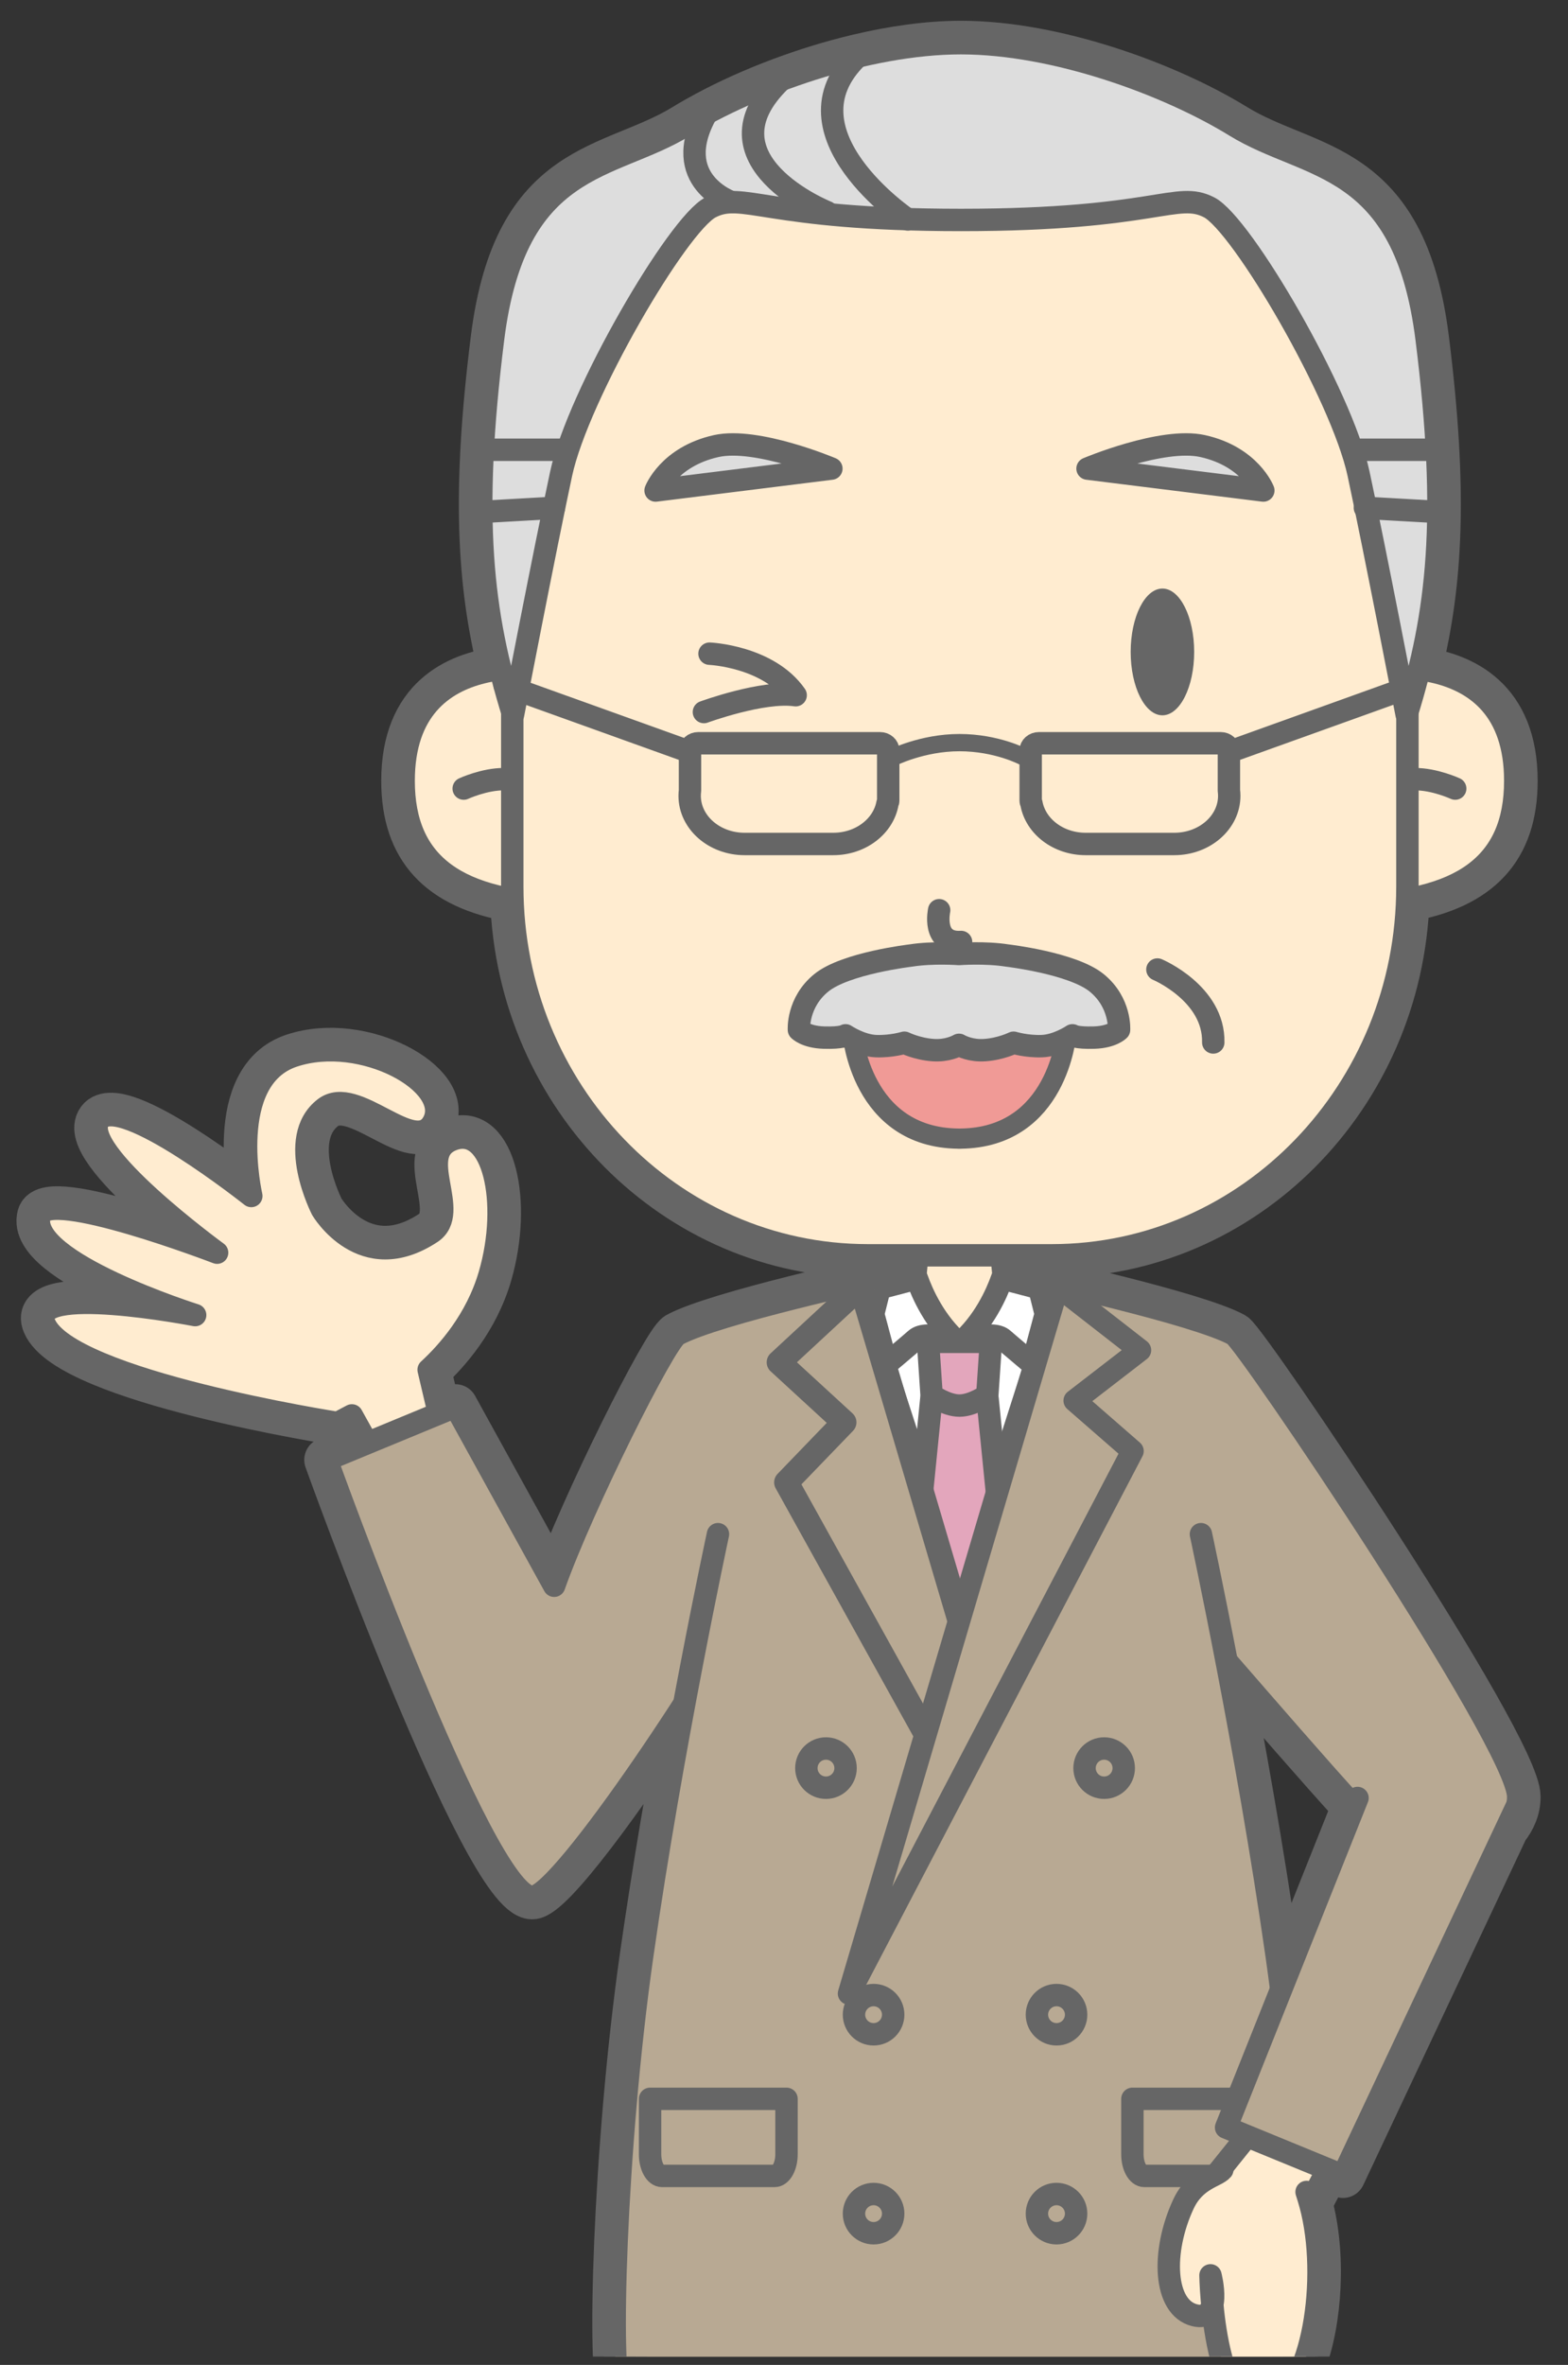 <?xml version="1.0" encoding="UTF-8"?>
<!DOCTYPE svg PUBLIC "-//W3C//DTD SVG 1.1//EN" "http://www.w3.org/Graphics/SVG/1.1/DTD/svg11.dtd">
<svg version="1.1" xmlns="http://www.w3.org/2000/svg" xmlns:xlink="http://www.w3.org/1999/xlink" x="0" y="0" width="280" height="422" viewBox="0, 0, 280, 422">
  <rect x="0" y="0" width="280" height="422" fill="#333333" stroke="none"/>
  <defs>
    <clipPath id="Clip_1">
      <path d="M279.748,-0.512 L279.748,420.512 L-0.247,420.512 L-0.247,-0.512 L279.748,-0.512 z"/>
    </clipPath>
  </defs>
  <g id="Layer_1">
    <g clip-path="url(#Clip_1)">
      <path d="M228.786,354.978 C228.53,352.969 228.263,350.976 227.982,349.009 C225.268,329.987 221.785,310.717 219.032,296.434 C226.424,304.921 235.315,315.199 241.818,322.324 z M220.324,238.147 C213.33,234.353 184.201,228.03 184.201,228.03 L179.243,228.03 L178.862,224.005 L187.811,224.005 C222.142,224.005 250.094,195.776 251.269,160.497 C264.238,158.206 270.582,151.448 270.582,139.339 C270.582,124.755 261.339,120.445 253.446,119.417 C257.232,104.067 258.158,87.704 254.759,60.505 C250.759,28.505 233.594,30.505 220.594,22.505 C208.613,15.133 188.516,7.708 171.592,7.708 C165.701,7.708 159.383,8.621 153.141,10.105 L153.139,10.099 C153.137,10.101 153.135,10.104 153.133,10.107 C148.469,11.214 143.855,12.642 139.491,14.271 L139.49,14.266 L139.482,14.274 C134.627,16.086 130.1,18.134 126.168,20.246 L126.165,20.238 L126.158,20.252 C124.769,20.999 123.435,21.751 122.21,22.505 C109.21,30.505 92.044,28.505 88.044,60.505 C84.645,87.695 85.569,104.054 89.352,119.4 C81.43,120.396 72.079,124.669 72.079,139.339 C72.079,151.492 78.468,158.258 91.535,160.525 C92.724,195.79 120.669,224.005 154.992,224.005 L163.799,224.005 L163.418,228.03 L158.461,228.03 C158.461,228.03 157.902,228.151 156.947,228.365 L157.082,228.03 C157.082,228.03 127.953,234.353 120.959,238.147 C118.708,239.367 103.989,268.756 98.957,282.964 L81.334,251.005 L78.379,252.226 L76.542,244.422 C79.9,241.339 85.064,235.552 87.426,227.458 C91.221,214.45 87.992,200.74 80.929,203.312 C73.868,205.885 82.537,216.322 77.019,219.957 C64.696,228.076 57.498,215.849 57.498,215.849 C57.498,215.849 50.95,203.173 57.935,197.755 C63.592,193.368 74.087,206.567 77.413,200.168 C80.919,193.422 64.738,184.325 52.394,188.434 C40.05,192.542 44.877,213.414 44.877,213.414 C44.877,213.414 21.448,194.824 17.693,199.855 C13.682,205.232 38.771,223.531 38.771,223.531 C38.771,223.531 8.441,211.882 7.056,216.97 C4.82,225.186 34.849,234.667 34.849,234.667 C34.849,234.667 4.775,228.828 7.967,236.231 C12.382,246.469 60.283,253.918 60.283,253.918 L62.836,252.571 L65.581,257.512 L58.334,260.505 C58.334,260.505 86.37,338.488 95.036,338.488 C98.45,338.488 111.568,320.466 122.189,304.016 C119.729,317.175 116.938,333.175 114.68,349.005 C109.816,383.089 108.646,424.845 110.811,427.01 C111.206,427.404 112.45,427.718 114.384,427.97 L140.333,653.172 L162.5,653.506 L169.924,448.472 L171.33,446.916 L172.736,448.472 L180.16,653.506 L202.328,653.172 L228.221,428.455 C228.477,428.283 228.724,428.085 228.967,427.871 C230.502,427.637 231.505,427.355 231.85,427.01 C232.255,426.605 232.543,424.811 232.713,421.939 C235.74,414.216 236.418,402.068 233.919,393.121 L237.078,387.081 L239.819,388.206 L268.974,326.29 C270.295,324.65 271.105,322.732 271.105,320.616 C271.105,311.283 222.574,239.367 220.324,238.147 M209.462,660.241 C201.117,652.404 180.16,654.394 180.16,654.394 L180.16,668.477 L212.008,668.477 C212.008,668.477 216.102,666.478 209.462,660.241 M133.199,660.241 C126.559,666.478 130.653,668.477 130.653,668.477 L162.5,668.477 L162.5,654.394 C162.5,654.394 141.545,652.404 133.199,660.241" fill="#666666"/>
      <path d="M228.786,354.978 C228.53,352.969 228.263,350.976 227.982,349.009 C225.268,329.987 221.785,310.717 219.032,296.434 C226.424,304.921 235.315,315.199 241.818,322.324 L228.786,354.978 z M220.324,238.147 C213.33,234.353 184.201,228.03 184.201,228.03 L179.243,228.03 L178.862,224.005 L187.811,224.005 C222.142,224.005 250.094,195.776 251.269,160.497 C264.238,158.206 270.582,151.448 270.582,139.339 C270.582,124.755 261.339,120.445 253.446,119.417 C257.232,104.067 258.158,87.704 254.759,60.505 C250.759,28.505 233.594,30.505 220.594,22.505 C208.613,15.133 188.516,7.708 171.592,7.708 C165.701,7.708 159.383,8.621 153.141,10.105 L153.139,10.099 C153.137,10.101 153.135,10.104 153.133,10.107 C148.469,11.214 143.855,12.642 139.491,14.271 L139.49,14.266 L139.482,14.274 C134.627,16.086 130.1,18.134 126.168,20.246 L126.165,20.238 L126.158,20.252 C124.769,20.999 123.435,21.751 122.21,22.505 C109.21,30.505 92.044,28.505 88.044,60.505 C84.645,87.695 85.569,104.054 89.352,119.4 C81.43,120.396 72.079,124.669 72.079,139.339 C72.079,151.492 78.468,158.258 91.535,160.525 C92.724,195.79 120.669,224.005 154.992,224.005 L163.799,224.005 L163.418,228.03 L158.461,228.03 C158.461,228.03 157.902,228.151 156.947,228.365 L157.082,228.03 C157.082,228.03 127.953,234.353 120.959,238.147 C118.708,239.367 103.989,268.756 98.957,282.964 L81.334,251.005 L78.379,252.226 L76.542,244.422 C79.9,241.339 85.064,235.552 87.426,227.458 C91.221,214.45 87.992,200.74 80.929,203.312 C73.868,205.885 82.537,216.322 77.019,219.957 C64.696,228.076 57.498,215.849 57.498,215.849 C57.498,215.849 50.95,203.173 57.935,197.755 C63.592,193.368 74.087,206.567 77.413,200.168 C80.919,193.422 64.738,184.325 52.394,188.434 C40.05,192.542 44.877,213.414 44.877,213.414 C44.877,213.414 21.448,194.824 17.693,199.855 C13.682,205.232 38.771,223.531 38.771,223.531 C38.771,223.531 8.441,211.882 7.056,216.97 C4.82,225.186 34.849,234.667 34.849,234.667 C34.849,234.667 4.775,228.828 7.967,236.231 C12.382,246.469 60.283,253.918 60.283,253.918 L62.836,252.571 L65.581,257.512 L58.334,260.505 C58.334,260.505 86.37,338.488 95.036,338.488 C98.45,338.488 111.568,320.466 122.189,304.016 C119.729,317.175 116.938,333.175 114.68,349.005 C109.816,383.089 108.646,424.845 110.811,427.01 C111.206,427.404 112.45,427.718 114.384,427.97 L140.333,653.172 L162.5,653.506 L169.924,448.472 L171.33,446.916 L172.736,448.472 L180.16,653.506 L202.328,653.172 L228.221,428.455 C228.477,428.283 228.724,428.085 228.967,427.871 C230.502,427.637 231.505,427.355 231.85,427.01 C232.255,426.605 232.543,424.811 232.713,421.939 C235.74,414.216 236.418,402.068 233.919,393.121 L237.078,387.081 L239.819,388.206 L268.974,326.29 C270.295,324.65 271.105,322.732 271.105,320.616 C271.105,311.283 222.574,239.367 220.324,238.147 z M209.462,660.241 C201.117,652.404 180.16,654.394 180.16,654.394 L180.16,668.477 L212.008,668.477 C212.008,668.477 216.102,666.478 209.462,660.241 z M133.199,660.241 C126.559,666.478 130.653,668.477 130.653,668.477 L162.5,668.477 L162.5,654.394 C162.5,654.394 141.545,652.404 133.199,660.241 z" fill-opacity="0" stroke="#666666" stroke-width="8" stroke-linecap="round" stroke-linejoin="round"/>
      <path d="M122.337,238.147 C129.331,234.353 158.461,228.03 158.461,228.03 L184.201,228.03 C184.201,228.03 213.33,234.353 220.324,238.147 C222.574,239.367 271.105,311.283 271.105,320.616 C271.105,329.95 255.412,335.506 249.079,329.839 C242.605,324.046 219.957,297.26 210.001,286.159 L132.66,286.159" fill="#B8A993"/>
      <path d="M122.337,238.147 C129.331,234.353 158.461,228.03 158.461,228.03 L184.201,228.03 C184.201,228.03 213.33,234.353 220.324,238.147 C222.574,239.367 271.105,311.283 271.105,320.616 C271.105,329.95 255.412,335.506 249.079,329.839 C242.605,324.046 219.957,297.26 210.001,286.159 L132.66,286.159" fill-opacity="0" stroke="#666666" stroke-width="4" stroke-linecap="round" stroke-linejoin="round"/>
      <path d="M100.221,119.703 C100.221,119.703 72.079,113.896 72.079,139.339 C72.079,154.306 81.767,161.102 101.685,161.387" fill="#FFECD0"/>
      <path d="M100.221,119.703 C100.221,119.703 72.079,113.896 72.079,139.339 C72.079,154.306 81.767,161.102 101.685,161.387" fill-opacity="0" stroke="#666666" stroke-width="4" stroke-linecap="round" stroke-linejoin="round"/>
      <path d="M82.803,140.716 C82.803,140.716 86.492,139.013 90.007,139.034" fill="#FFECD0"/>
      <path d="M82.803,140.716 C82.803,140.716 86.492,139.013 90.007,139.034" fill-opacity="0" stroke="#666666" stroke-width="4" stroke-linecap="round" stroke-linejoin="round"/>
      <path d="M242.439,119.703 C242.439,119.703 270.582,113.896 270.582,139.339 C270.582,154.306 260.894,161.102 240.977,161.387" fill="#FFECD0"/>
      <path d="M242.439,119.703 C242.439,119.703 270.582,113.896 270.582,139.339 C270.582,154.306 260.894,161.102 240.977,161.387" fill-opacity="0" stroke="#666666" stroke-width="4" stroke-linecap="round" stroke-linejoin="round"/>
      <path d="M259.859,140.716 C259.859,140.716 256.17,139.013 252.654,139.034" fill="#FFECD0"/>
      <path d="M259.859,140.716 C259.859,140.716 256.17,139.013 252.654,139.034" fill-opacity="0" stroke="#666666" stroke-width="4" stroke-linecap="round" stroke-linejoin="round"/>
      <path d="M188.921,230.749 L171.33,226.13 L153.74,230.749 L171.497,285.234 z" fill="#FFFFFF"/>
      <path d="M188.921,230.749 L171.33,226.13 L153.74,230.749 L171.497,285.234 L188.921,230.749 z" fill-opacity="0" stroke="#666666" stroke-width="4" stroke-linecap="round" stroke-linejoin="round"/>
      <path d="M179.289,228.514 L177.82,212.997 L171.331,208.778 L164.841,212.997 L163.372,228.514 C163.372,228.514 169.04,239.765 171.331,239.765 C173.622,239.765 179.289,228.514 179.289,228.514" fill="#FFECD0"/>
      <path d="M179.289,228.514 L177.82,212.997 L171.331,208.778 L164.841,212.997 L163.372,228.514 C163.372,228.514 169.04,239.765 171.331,239.765 C173.622,239.765 179.289,228.514 179.289,228.514 z" fill-opacity="0" stroke="#666666" stroke-width="4" stroke-linecap="round" stroke-linejoin="round"/>
      <path d="M163.727,228.126 L157.082,229.871 L155.928,234.474 L158.321,243.396 C158.321,243.396 162.857,239.577 163.471,239.019 C165.566,237.111 171.33,239.765 171.33,239.765 C166.956,235.969 164.699,230.878 163.727,228.126" fill="#FFFFFF"/>
      <path d="M163.727,228.126 L157.082,229.871 L155.928,234.474 L158.321,243.396 C158.321,243.396 162.857,239.577 163.471,239.019 C165.566,237.111 171.33,239.765 171.33,239.765 C166.956,235.969 164.699,230.878 163.727,228.126 z" fill-opacity="0" stroke="#666666" stroke-width="4" stroke-linecap="round" stroke-linejoin="round"/>
      <path d="M178.934,228.126 L185.578,229.871 L186.733,234.474 L184.34,243.396 C184.34,243.396 179.804,239.577 179.189,239.019 C177.094,237.111 171.33,239.765 171.33,239.765 C175.705,235.969 177.963,230.878 178.934,228.126" fill="#FFFFFF"/>
      <path d="M178.934,228.126 L185.578,229.871 L186.733,234.474 L184.34,243.396 C184.34,243.396 179.804,239.577 179.189,239.019 C177.094,237.111 171.33,239.765 171.33,239.765 C175.705,235.969 177.963,230.878 178.934,228.126 z" fill-opacity="0" stroke="#666666" stroke-width="4" stroke-linecap="round" stroke-linejoin="round"/>
      <path d="M251.325,158.19 C251.325,194.538 222.889,224.005 187.811,224.005 L154.992,224.005 C119.914,224.005 91.477,194.538 91.477,158.19 L91.477,88.321 C91.477,51.972 119.914,22.505 154.992,22.505 L187.811,22.505 C222.889,22.505 251.325,51.972 251.325,88.321 z" fill="#FFECD0"/>
      <path d="M251.325,158.19 C251.325,194.538 222.889,224.005 187.811,224.005 L154.992,224.005 C119.914,224.005 91.477,194.538 91.477,158.19 L91.477,88.321 C91.477,51.972 119.914,22.505 154.992,22.505 L187.811,22.505 C222.889,22.505 251.325,51.972 251.325,88.321 L251.325,158.19 z" fill-opacity="0" stroke="#666666" stroke-width="4" stroke-linecap="round" stroke-linejoin="round"/>
      <path d="M167.705,162.422 C167.705,162.422 166.371,168.422 171.623,168.089" fill-opacity="0" stroke="#666666" stroke-width="4" stroke-linecap="round" stroke-linejoin="round"/>
      <path d="M254.759,60.505 C250.759,28.505 233.594,30.505 220.594,22.505 C208.613,15.133 188.516,7.708 171.592,7.708 C154.667,7.708 134.195,15.13 122.21,22.505 C109.21,30.505 92.044,28.505 88.044,60.505 C84.044,92.505 86.029,109.505 91.62,127.505 C91.62,127.505 97.21,98.505 100.21,84.505 C103.21,70.505 121.032,40 126.89,37 C132.747,34 136.593,39.25 171.594,39.25 C206.594,39.25 210.056,34 215.914,37 C221.771,40 239.594,70.505 242.594,84.505 C245.594,98.505 251.184,127.505 251.184,127.505 C256.773,109.505 258.759,92.505 254.759,60.505" fill="#DDDDDD"/>
      <path d="M254.759,60.505 C250.759,28.505 233.594,30.505 220.594,22.505 C208.613,15.133 188.516,7.708 171.592,7.708 C154.667,7.708 134.195,15.13 122.21,22.505 C109.21,30.505 92.044,28.505 88.044,60.505 C84.044,92.505 86.029,109.505 91.62,127.505 C91.62,127.505 97.21,98.505 100.21,84.505 C103.21,70.505 121.032,40 126.89,37 C132.747,34 136.593,39.25 171.594,39.25 C206.594,39.25 210.056,34 215.914,37 C221.771,40 239.594,70.505 242.594,84.505 C245.594,98.505 251.184,127.505 251.184,127.505 C256.773,109.505 258.759,92.505 254.759,60.505 z" fill-opacity="0" stroke="#666666" stroke-width="4" stroke-linecap="round" stroke-linejoin="round"/>
      <path d="M147.68,37.856 C147.68,37.856 124.559,28.602 139.49,14.266" fill-opacity="0" stroke="#666666" stroke-width="4" stroke-linecap="round" stroke-linejoin="round"/>
      <path d="M162.097,39.162 C162.097,39.162 139.096,23.694 153.139,10.099" fill-opacity="0" stroke="#666666" stroke-width="4" stroke-linecap="round" stroke-linejoin="round"/>
      <path d="M130.65,36.079 C130.65,36.079 119.453,32.238 126.165,20.238" fill-opacity="0" stroke="#666666" stroke-width="4" stroke-linecap="round" stroke-linejoin="round"/>
      <path d="M190.413,184.518 C190.413,184.518 181.561,186.518 171.311,186.518 C161.061,186.518 152.248,184.518 152.248,184.518 C152.248,184.518 153.736,203.014 171.163,203.18 L171.163,203.188 C171.221,203.188 171.273,203.184 171.33,203.184 C171.388,203.184 171.44,203.188 171.498,203.188 L171.498,203.18 C188.925,203.014 190.413,184.518 190.413,184.518" fill="#F09A96"/>
      <path d="M190.413,184.518 C190.413,184.518 181.561,186.518 171.311,186.518 C161.061,186.518 152.248,184.518 152.248,184.518 C152.248,184.518 153.736,203.014 171.163,203.18 L171.163,203.188 C171.221,203.188 171.273,203.184 171.33,203.184 C171.388,203.184 171.44,203.188 171.498,203.188 L171.498,203.18 C188.925,203.014 190.413,184.518 190.413,184.518 z" fill-opacity="0" stroke="#666666" stroke-width="3.604" stroke-linecap="round" stroke-linejoin="round"/>
      <path d="M195.83,175.375 C191.496,171.857 179.83,170.502 179.83,170.502 C175.869,169.88 171.247,170.233 171.247,170.233 C171.247,170.233 166.625,169.88 162.664,170.502 C162.664,170.502 150.998,171.857 146.664,175.375 C142.33,178.893 142.664,183.765 142.664,183.765 C142.664,183.765 143.862,185.05 147.112,185.153 C150.362,185.254 150.986,184.748 150.986,184.748 C150.986,184.748 153.68,186.574 156.43,186.675 C159.18,186.777 161.497,186.066 161.497,186.066 C161.497,186.066 163.747,187.183 166.622,187.386 C169.082,187.56 170.8,186.697 171.247,186.443 C171.694,186.697 173.412,187.56 175.872,187.386 C178.747,187.183 180.997,186.066 180.997,186.066 C180.997,186.066 183.314,186.777 186.064,186.675 C188.814,186.574 191.508,184.748 191.508,184.748 C191.508,184.748 192.132,185.254 195.382,185.153 C198.632,185.05 199.83,183.765 199.83,183.765 C199.83,183.765 200.164,178.893 195.83,175.375" fill="#DDDDDD"/>
      <path d="M195.83,175.375 C191.496,171.857 179.83,170.502 179.83,170.502 C175.869,169.88 171.247,170.233 171.247,170.233 C171.247,170.233 166.625,169.88 162.664,170.502 C162.664,170.502 150.998,171.857 146.664,175.375 C142.33,178.893 142.664,183.765 142.664,183.765 C142.664,183.765 143.862,185.05 147.112,185.153 C150.362,185.254 150.986,184.748 150.986,184.748 C150.986,184.748 153.68,186.574 156.43,186.675 C159.18,186.777 161.497,186.066 161.497,186.066 C161.497,186.066 163.747,187.183 166.622,187.386 C169.082,187.56 170.8,186.697 171.247,186.443 C171.694,186.697 173.412,187.56 175.872,187.386 C178.747,187.183 180.997,186.066 180.997,186.066 C180.997,186.066 183.314,186.777 186.064,186.675 C188.814,186.574 191.508,184.748 191.508,184.748 C191.508,184.748 192.132,185.254 195.382,185.153 C198.632,185.05 199.83,183.765 199.83,183.765 C199.83,183.765 200.164,178.893 195.83,175.375 z" fill-opacity="0" stroke="#666666" stroke-width="4" stroke-linecap="round" stroke-linejoin="round"/>
      <path d="M87.426,227.458 C91.221,214.45 87.992,200.74 80.929,203.312 C73.868,205.885 82.537,216.322 77.019,219.957 C64.696,228.076 57.498,215.849 57.498,215.849 C57.498,215.849 50.95,203.173 57.935,197.755 C63.592,193.368 74.087,206.567 77.413,200.168 C80.919,193.422 64.738,184.325 52.394,188.434 C40.05,192.542 44.877,213.414 44.877,213.414 C44.877,213.414 21.448,194.824 17.693,199.855 C13.682,205.232 38.771,223.531 38.771,223.531 C38.771,223.531 8.441,211.882 7.056,216.97 C4.82,225.186 34.849,234.667 34.849,234.667 C34.849,234.667 4.775,228.828 7.967,236.231 C12.382,246.469 60.283,253.918 60.283,253.918 L62.835,252.571 L70.415,266.213 L80.415,260.879 L76.542,244.422 C79.9,241.339 85.064,235.552 87.426,227.458" fill="#FFECD0"/>
      <path d="M87.426,227.458 C91.221,214.45 87.992,200.74 80.929,203.312 C73.868,205.885 82.537,216.322 77.019,219.957 C64.696,228.076 57.498,215.849 57.498,215.849 C57.498,215.849 50.95,203.173 57.935,197.755 C63.592,193.368 74.087,206.567 77.413,200.168 C80.919,193.422 64.738,184.325 52.394,188.434 C40.05,192.542 44.877,213.414 44.877,213.414 C44.877,213.414 21.448,194.824 17.693,199.855 C13.682,205.232 38.771,223.531 38.771,223.531 C38.771,223.531 8.441,211.882 7.056,216.97 C4.82,225.186 34.849,234.667 34.849,234.667 C34.849,234.667 4.775,228.828 7.967,236.231 C12.382,246.469 60.283,253.918 60.283,253.918 L62.835,252.571 L70.415,266.213 L80.415,260.879 L76.542,244.422 C79.9,241.339 85.064,235.552 87.426,227.458 z" fill-opacity="0" stroke="#666666" stroke-width="4" stroke-linecap="round" stroke-linejoin="round"/>
      <path d="M157.082,228.03 C157.082,228.03 127.953,234.353 120.959,238.147 C118.708,239.367 103.989,268.756 98.957,282.964 L81.334,251.005 L58.334,260.505 C58.334,260.505 86.37,338.488 95.036,338.488 C100.348,338.488 129.152,294.862 135.493,281.405" fill="#B8A993"/>
      <path d="M157.082,228.03 C157.082,228.03 127.953,234.353 120.959,238.147 C118.708,239.367 103.989,268.756 98.957,282.964 L81.334,251.005 L58.334,260.505 C58.334,260.505 86.37,338.488 95.036,338.488 C100.348,338.488 129.152,294.862 135.493,281.405" fill-opacity="0" stroke="#666666" stroke-width="4" stroke-linecap="round" stroke-linejoin="round"/>
      <path d="M126.699,116.643 C126.699,116.643 137.214,117.09 142.082,124.054 C136.199,123.205 125.699,127.059 125.699,127.059" fill-opacity="0" stroke="#666666" stroke-width="4" stroke-linecap="round" stroke-linejoin="round"/>
      <path d="M215.997,381.505 L171.33,381.881 L126.664,381.505 L112.534,411.909 L140.333,653.172 L162.5,653.506 L169.924,448.472 L171.33,446.916 L172.736,448.472 L180.16,653.506 L202.328,653.172 L230.127,411.909 z" fill="#B8A993"/>
      <path d="M215.997,381.505 L171.33,381.881 L126.664,381.505 L112.534,411.909 L140.333,653.172 L162.5,653.506 L169.924,448.472 L171.33,446.916 L172.736,448.472 L180.16,653.506 L202.328,653.172 L230.127,411.909 L215.997,381.505 z" fill-opacity="0" stroke="#666666" stroke-width="4" stroke-linecap="round" stroke-linejoin="round"/>
      <path d="M213.244,116.331 C213.244,122.577 210.705,127.641 207.574,127.641 C204.445,127.641 201.906,122.577 201.906,116.331 C201.906,110.085 204.445,105.022 207.574,105.022 C210.705,105.022 213.244,110.085 213.244,116.331" fill="#666666"/>
      <path d="M128.209,273.761 C128.209,273.761 119.977,311.877 114.68,349.005 C109.816,383.089 108.646,424.845 110.811,427.01 C112.874,429.073 138.098,428.961 164.941,429.012 C167.057,429.027 169.187,429.033 171.33,429.028 C173.473,429.033 175.604,429.027 177.719,429.012 C204.563,428.961 229.787,429.073 231.85,427.01 C234.015,424.845 232.846,383.092 227.982,349.009 C222.685,311.88 214.451,273.761 214.451,273.761" fill="#B8A993"/>
      <path d="M128.209,273.761 C128.209,273.761 119.977,311.877 114.68,349.005 C109.816,383.089 108.646,424.845 110.811,427.01 C112.874,429.073 138.098,428.961 164.941,429.012 C167.057,429.027 169.187,429.033 171.33,429.028 C173.473,429.033 175.604,429.027 177.719,429.012 C204.563,428.961 229.787,429.073 231.85,427.01 C234.015,424.845 232.846,383.092 227.982,349.009 C222.685,311.88 214.451,273.761 214.451,273.761" fill-opacity="0" stroke="#666666" stroke-width="4" stroke-linecap="round" stroke-linejoin="round"/>
      <path d="M117.069,87.528 C117.069,87.528 119.388,81.488 127.903,79.597 C135.159,77.989 148.459,83.618 148.459,83.618 z" fill="#DDDDDD"/>
      <path d="M117.069,87.528 C117.069,87.528 119.388,81.488 127.903,79.597 C135.159,77.989 148.459,83.618 148.459,83.618 L117.069,87.528 z" fill-opacity="0" stroke="#666666" stroke-width="4" stroke-linecap="round" stroke-linejoin="round"/>
      <path d="M225.592,87.528 C225.592,87.528 223.273,81.488 214.758,79.597 C207.502,77.989 194.203,83.618 194.203,83.618 z" fill="#DDDDDD"/>
      <path d="M225.592,87.528 C225.592,87.528 223.273,81.488 214.758,79.597 C207.502,77.989 194.203,83.618 194.203,83.618 L225.592,87.528 z" fill-opacity="0" stroke="#666666" stroke-width="4" stroke-linecap="round" stroke-linejoin="round"/>
      <path d="M206.68,173.003 C206.68,173.003 216.838,177.271 216.654,186.019" fill-opacity="0" stroke="#666666" stroke-width="4" stroke-linecap="round" stroke-linejoin="round"/>
      <path d="M166.312,249.572 L171.33,249.212 L176.349,249.572 L179.691,283.001 L171.33,302.708 L162.969,283.001 z" fill="#E3A6BC"/>
      <path d="M166.312,249.572 L171.33,249.212 L176.349,249.572 L179.691,283.001 L171.33,302.708 L162.969,283.001 L166.312,249.572 z" fill-opacity="0" stroke="#666666" stroke-width="4" stroke-linecap="round" stroke-linejoin="round"/>
      <path d="M176.945,239.44 L176.305,248.94 C176.305,248.94 173.711,250.815 171.33,250.815 C168.95,250.815 166.355,248.94 166.355,248.94 L165.717,239.44 z" fill="#E3A6BC"/>
      <path d="M176.945,239.44 L176.305,248.94 C176.305,248.94 173.711,250.815 171.33,250.815 C168.95,250.815 166.355,248.94 166.355,248.94 L165.717,239.44 L176.945,239.44 z" fill-opacity="0" stroke="#666666" stroke-width="4" stroke-linecap="round" stroke-linejoin="round"/>
      <path d="M226.576,374.523 L226.576,384.416 C226.576,386.548 225.623,388.276 224.447,388.276 L204.343,388.276 C203.167,388.276 202.214,386.548 202.214,384.416 L202.214,374.523 z" fill="#B8A993"/>
      <path d="M226.576,374.523 L226.576,384.416 C226.576,386.548 225.623,388.276 224.447,388.276 L204.343,388.276 C203.167,388.276 202.214,386.548 202.214,384.416 L202.214,374.523 L226.576,374.523 z" fill-opacity="0" stroke="#666666" stroke-width="4" stroke-linecap="round" stroke-linejoin="round"/>
      <path d="M116.085,374.523 L116.085,384.416 C116.085,386.548 117.038,388.276 118.214,388.276 L138.318,388.276 C139.494,388.276 140.447,386.548 140.447,384.416 L140.447,374.523 z" fill="#B8A993"/>
      <path d="M116.085,374.523 L116.085,384.416 C116.085,386.548 117.038,388.276 118.214,388.276 L138.318,388.276 C139.494,388.276 140.447,386.548 140.447,384.416 L140.447,374.523 L116.085,374.523 z" fill-opacity="0" stroke="#666666" stroke-width="4" stroke-linecap="round" stroke-linejoin="round"/>
      <path d="M153.74,229.526 L173.919,297.774 L167.504,313.305 L140.422,264.52 L150.756,253.809 L139.089,243.097 z" fill="#B8A993"/>
      <path d="M153.74,229.526 L173.919,297.774 L167.504,313.305 L140.422,264.52 L150.756,253.809 L139.089,243.097 L153.74,229.526 z" fill-opacity="0" stroke="#666666" stroke-width="4.364" stroke-linecap="round" stroke-linejoin="round"/>
      <path d="M188.921,229.526 L151.605,355.732 L202.238,258.929 L191.905,249.929 L203.572,240.929 z" fill="#B8A993"/>
      <path d="M188.921,229.526 L151.605,355.732 L202.238,258.929 L191.905,249.929 L203.572,240.929 L188.921,229.526 z" fill-opacity="0" stroke="#666666" stroke-width="4" stroke-linecap="round" stroke-linejoin="round"/>
      <path d="M159.497,359.505 C159.497,361.438 157.93,363.005 155.997,363.005 C154.064,363.005 152.497,361.438 152.497,359.505 C152.497,357.573 154.064,356.005 155.997,356.005 C157.93,356.005 159.497,357.573 159.497,359.505" fill="#B8A993"/>
      <path d="M159.497,359.505 C159.497,361.438 157.93,363.005 155.997,363.005 C154.064,363.005 152.497,361.438 152.497,359.505 C152.497,357.573 154.064,356.005 155.997,356.005 C157.93,356.005 159.497,357.573 159.497,359.505 z" fill-opacity="0" stroke="#666666" stroke-width="4" stroke-linecap="round" stroke-linejoin="round"/>
      <path d="M192.164,359.505 C192.164,361.438 190.598,363.005 188.664,363.005 C186.73,363.005 185.164,361.438 185.164,359.505 C185.164,357.573 186.73,356.005 188.664,356.005 C190.598,356.005 192.164,357.573 192.164,359.505" fill="#B8A993"/>
      <path d="M192.164,359.505 C192.164,361.438 190.598,363.005 188.664,363.005 C186.73,363.005 185.164,361.438 185.164,359.505 C185.164,357.573 186.73,356.005 188.664,356.005 C190.598,356.005 192.164,357.573 192.164,359.505 z" fill-opacity="0" stroke="#666666" stroke-width="4" stroke-linecap="round" stroke-linejoin="round"/>
      <path d="M150.994,315.505 C150.994,317.438 149.427,319.005 147.494,319.005 C145.561,319.005 143.994,317.438 143.994,315.505 C143.994,313.573 145.561,312.005 147.494,312.005 C149.427,312.005 150.994,313.573 150.994,315.505" fill="#B8A993"/>
      <path d="M150.994,315.505 C150.994,317.438 149.427,319.005 147.494,319.005 C145.561,319.005 143.994,317.438 143.994,315.505 C143.994,313.573 145.561,312.005 147.494,312.005 C149.427,312.005 150.994,313.573 150.994,315.505 z" fill-opacity="0" stroke="#666666" stroke-width="4" stroke-linecap="round" stroke-linejoin="round"/>
      <path d="M200.668,315.505 C200.668,317.438 199.101,319.005 197.168,319.005 C195.234,319.005 193.668,317.438 193.668,315.505 C193.668,313.573 195.234,312.005 197.168,312.005 C199.101,312.005 200.668,313.573 200.668,315.505" fill="#B8A993"/>
      <path d="M200.668,315.505 C200.668,317.438 199.101,319.005 197.168,319.005 C195.234,319.005 193.668,317.438 193.668,315.505 C193.668,313.573 195.234,312.005 197.168,312.005 C199.101,312.005 200.668,313.573 200.668,315.505 z" fill-opacity="0" stroke="#666666" stroke-width="4" stroke-linecap="round" stroke-linejoin="round"/>
      <path d="M159.497,395.005 C159.497,396.938 157.93,398.505 155.997,398.505 C154.064,398.505 152.497,396.938 152.497,395.005 C152.497,393.073 154.064,391.505 155.997,391.505 C157.93,391.505 159.497,393.073 159.497,395.005" fill="#B8A993"/>
      <path d="M159.497,395.005 C159.497,396.938 157.93,398.505 155.997,398.505 C154.064,398.505 152.497,396.938 152.497,395.005 C152.497,393.073 154.064,391.505 155.997,391.505 C157.93,391.505 159.497,393.073 159.497,395.005 z" fill-opacity="0" stroke="#666666" stroke-width="4" stroke-linecap="round" stroke-linejoin="round"/>
      <path d="M192.164,395.005 C192.164,396.938 190.598,398.505 188.664,398.505 C186.73,398.505 185.164,396.938 185.164,395.005 C185.164,393.073 186.73,391.505 188.664,391.505 C190.598,391.505 192.164,393.073 192.164,395.005" fill="#B8A993"/>
      <path d="M192.164,395.005 C192.164,396.938 190.598,398.505 188.664,398.505 C186.73,398.505 185.164,396.938 185.164,395.005 C185.164,393.073 186.73,391.505 188.664,391.505 C190.598,391.505 192.164,393.073 192.164,395.005 z" fill-opacity="0" stroke="#666666" stroke-width="4" stroke-linecap="round" stroke-linejoin="round"/>
      <path d="M87.143,80.258 L101.212,80.258" fill="#B8A993"/>
      <path d="M87.143,80.258 L101.212,80.258" fill-opacity="0" stroke="#666666" stroke-width="4" stroke-linecap="round" stroke-linejoin="round"/>
      <path d="M86.252,91.334 L98.929,90.619" fill="#B8A993"/>
      <path d="M86.252,91.334 L98.929,90.619" fill-opacity="0" stroke="#666666" stroke-width="4" stroke-linecap="round" stroke-linejoin="round"/>
      <path d="M255.519,80.258 L241.449,80.258" fill="#B8A993"/>
      <path d="M255.519,80.258 L241.449,80.258" fill-opacity="0" stroke="#666666" stroke-width="4" stroke-linecap="round" stroke-linejoin="round"/>
      <path d="M256.408,91.334 L243.732,90.619" fill="#B8A993"/>
      <path d="M256.408,91.334 L243.732,90.619" fill-opacity="0" stroke="#666666" stroke-width="4" stroke-linecap="round" stroke-linejoin="round"/>
      <path d="M159.312,135.229 C159.312,135.229 164.662,132.515 171.329,132.515 C177.996,132.515 182.748,135.047 182.748,135.047" fill-opacity="0" stroke="#666666" stroke-width="3.083" stroke-linecap="round" stroke-linejoin="round"/>
      <path d="M90.112,122.294 L122.149,133.801" fill-opacity="0" stroke="#666666" stroke-width="4" stroke-linecap="round" stroke-linejoin="round"/>
      <path d="M252.549,122.294 L220.512,133.801" fill-opacity="0" stroke="#666666" stroke-width="4" stroke-linecap="round" stroke-linejoin="round"/>
      <path d="M157.137,132.628 L124.689,132.628 C123.875,132.628 123.214,133.206 123.214,133.919 L123.214,141.059 C123.176,141.369 123.153,141.682 123.153,142.001 C123.153,146.75 127.548,150.601 132.97,150.601 L148.795,150.601 C153.689,150.601 157.736,147.458 158.478,143.353 C158.561,143.191 158.611,143.011 158.611,142.822 L158.611,133.919 C158.611,133.206 157.951,132.628 157.137,132.628 z" fill-opacity="0" stroke="#666666" stroke-width="4" stroke-linecap="round" stroke-linejoin="round"/>
      <path d="M185.524,132.628 L217.973,132.628 C218.786,132.628 219.447,133.206 219.447,133.919 L219.447,141.059 C219.485,141.369 219.508,141.682 219.508,142.001 C219.508,146.75 215.113,150.601 209.691,150.601 L193.867,150.601 C188.972,150.601 184.925,147.458 184.183,143.353 C184.1,143.191 184.05,143.011 184.05,142.822 L184.05,133.919 C184.05,133.206 184.71,132.628 185.524,132.628 z" fill-opacity="0" stroke="#666666" stroke-width="4" stroke-linecap="round" stroke-linejoin="round"/>
      <path d="M233.572,393.785 L243.01,375.741 L231.951,369.686 L216.412,389.005" fill="#FFECD0"/>
      <path d="M233.572,393.785 L243.01,375.741 L231.951,369.686 L216.412,389.005" fill-opacity="0" stroke="#666666" stroke-width="4" stroke-linecap="round" stroke-linejoin="round"/>
      <path d="M218.271,387.157 C217.188,388.414 213.441,388.764 211.327,393.302 C207.367,401.799 207.797,411.744 213.312,413.135 C218.356,414.406 216.158,406.021 216.158,406.021 C216.158,406.021 216.63,434.285 227.523,428.866 C234.735,425.277 237.649,404.963 233.643,392.171 C232.912,389.839 233.643,392.171 233.643,392.171" fill="#FFECD0"/>
      <path d="M218.271,387.157 C217.188,388.414 213.441,388.764 211.327,393.302 C207.367,401.799 207.797,411.744 213.312,413.135 C218.356,414.406 216.158,406.021 216.158,406.021 C216.158,406.021 216.63,434.285 227.523,428.866 C234.735,425.277 237.649,404.963 233.643,392.171 C232.912,389.839 233.643,392.171 233.643,392.171" fill-opacity="0" stroke="#666666" stroke-width="4" stroke-linecap="round" stroke-linejoin="round"/>
      <path d="M270.971,322.05 L239.819,388.206 L218.943,379.639 L242.412,320.838" fill="#B8A993"/>
      <path d="M270.971,322.05 L239.819,388.206 L218.943,379.639 L242.412,320.838" fill-opacity="0" stroke="#666666" stroke-width="4" stroke-linecap="round" stroke-linejoin="round"/>
    </g>
  </g>
</svg>
